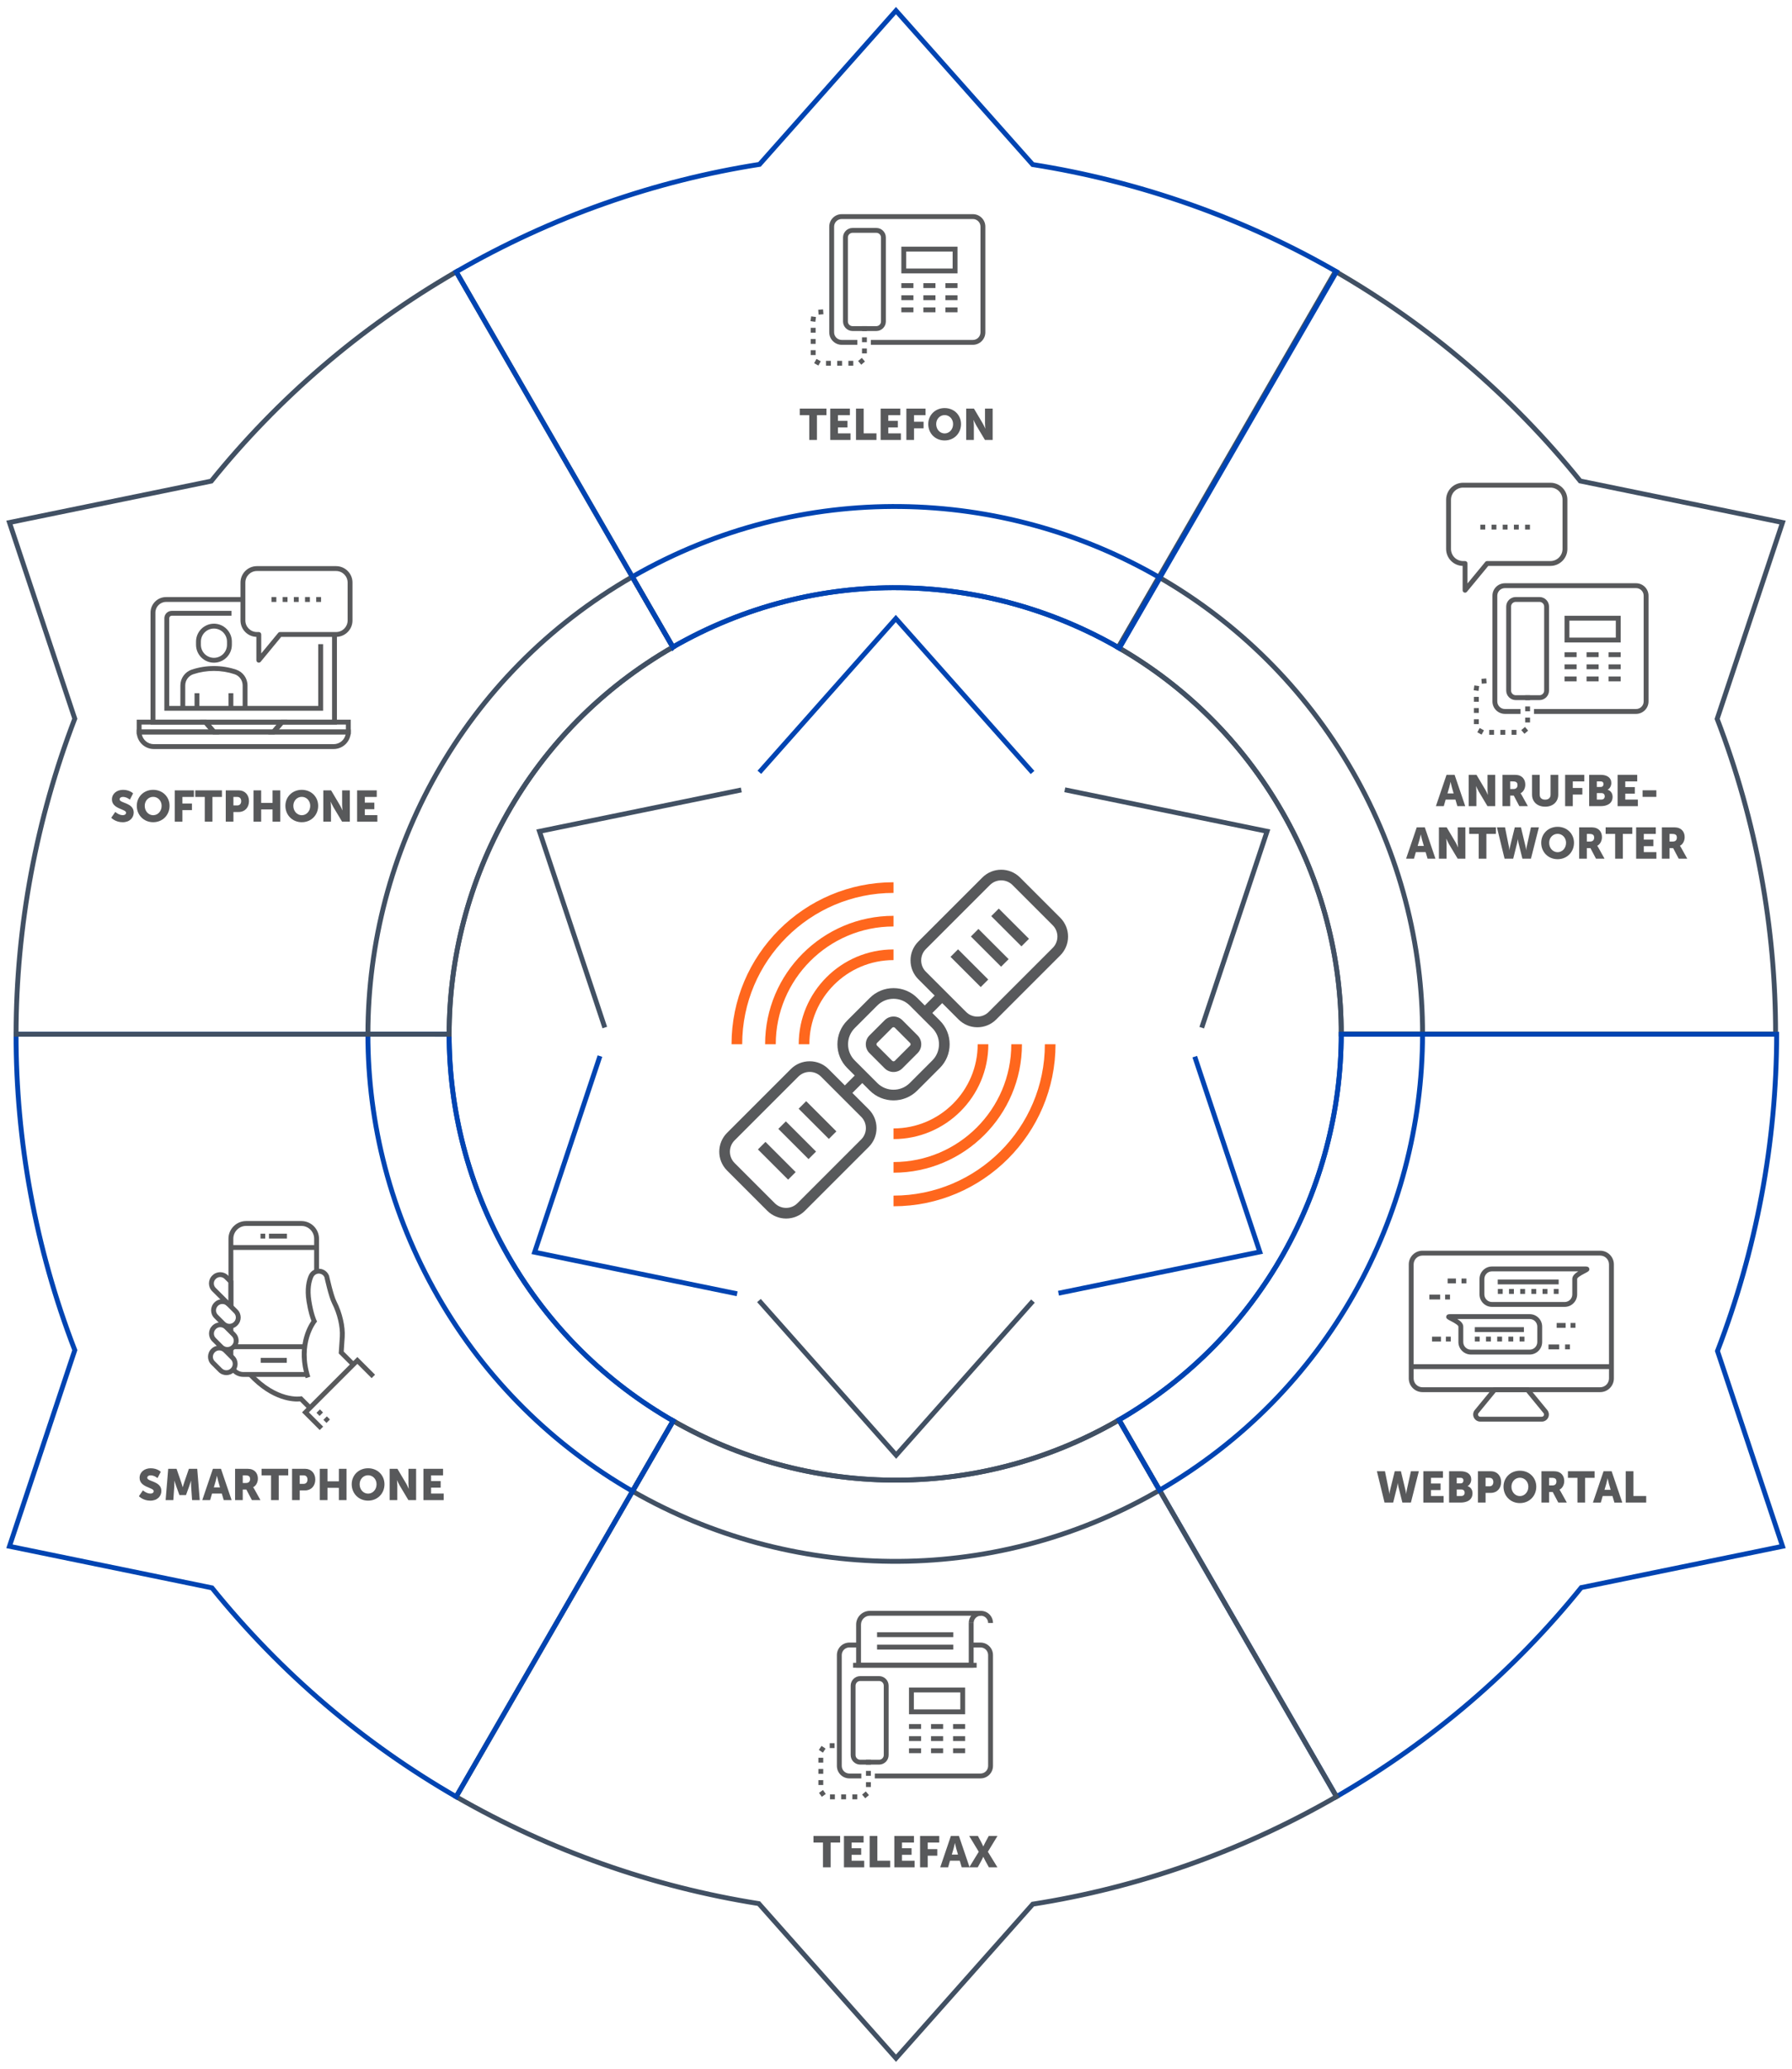 <?xml version="1.0" encoding="utf-8"?>
<svg xmlns="http://www.w3.org/2000/svg" xmlns:xlink="http://www.w3.org/1999/xlink" version="1.1" id="Ebene_1" x="0px" y="0px" viewBox="0 0 232 268" style="enable-background:new 0 0 232 268;" xml:space="preserve" width="337" height="389">
<style type="text/css">
	.st0{fill:#58595B;}
	.st1{fill:#FF671D;}
	.st2{fill:none;stroke:#415063;stroke-width:0.63;stroke-miterlimit:10;}
	.st3{fill:none;stroke:#0044B2;stroke-width:0.63;stroke-miterlimit:10;}
	.st4{fill:#36C0C8;}
</style>
<g>
	<g>
		<g>
			<path class="st0" d="M115.68,133.064c-0.06,0-0.122,0.023-0.17,0.069l-1.973,1.976c-0.092,0.092-0.092,0.242,0,0.336l1.975,1.975     c0.09,0.089,0.243,0.092,0.336,0l1.975-1.975c0.092-0.094,0.092-0.244,0-0.336l-1.975-1.976     C115.802,133.087,115.741,133.064,115.68,133.064 M115.68,138.868c-0.413,0-0.827-0.156-1.143-0.471l-1.977-1.977     c-0.631-0.632-0.629-1.657,0-2.288l1.976-1.975c0.631-0.63,1.657-0.63,2.288,0l1.975,1.975c0.63,0.631,0.631,1.656,0,2.287v0.001     l-1.975,1.976C116.508,138.711,116.094,138.868,115.68,138.868 M122.474,128.482l2.606,2.606c0.389,0.39,0.91,0.605,1.464,0.605     h0.001c0.553,0,1.074-0.215,1.463-0.604l8.297-8.297c0.808-0.809,0.809-2.123,0.001-2.93l-5.211-5.212     c-0.808-0.807-2.123-0.805-2.93,0.001l-8.298,8.297c-0.39,0.39-0.604,0.91-0.604,1.464s0.214,1.075,0.605,1.465L122.474,128.482z      M112.607,139.326l0.97,0.971c1.158,1.159,3.045,1.16,4.205,0l2.919-2.918c0.56-0.561,0.869-1.308,0.869-2.103     c0-0.796-0.309-1.542-0.869-2.102l-2.919-2.919c-0.561-0.56-1.306-0.869-2.102-0.869c-0.795,0-1.542,0.309-2.103,0.869     l-2.918,2.919c-0.561,0.56-0.87,1.308-0.87,2.103s0.309,1.541,0.87,2.102L112.607,139.326z M104.816,138.859     c-0.555,0-1.075,0.216-1.465,0.605l-8.263,8.263c-0.807,0.808-0.809,2.123-0.001,2.93l5.212,5.212     c0.807,0.807,2.122,0.806,2.93-0.002l8.263-8.263c0.39-0.39,0.605-0.91,0.605-1.463c0-0.554-0.215-1.075-0.606-1.465     l-5.211-5.211C105.89,139.075,105.37,138.859,104.816,138.859 M101.763,157.854c-0.883,0-1.768-0.337-2.441-1.009l-5.211-5.212     c-1.346-1.346-1.345-3.535,0.002-4.882l8.262-8.263c0.651-0.651,1.517-1.009,2.441-1.009c0.923,0,1.79,0.358,2.44,1.009     l2.118,2.118l1.28-1.28l-0.971-0.971c-0.821-0.821-1.274-1.915-1.274-3.078c0-1.164,0.453-2.258,1.274-3.079l2.918-2.919     c0.821-0.822,1.915-1.274,3.079-1.274s2.257,0.453,3.079,1.274l0.971,0.971l1.279-1.28l-2.117-2.117     c-0.651-0.65-1.01-1.518-1.01-2.441c-0.001-0.923,0.358-1.79,1.009-2.44l8.298-8.297c1.344-1.346,3.535-1.348,4.882-0.001     l5.211,5.211c1.346,1.346,1.346,3.536-0.001,4.883l-8.296,8.297c-0.652,0.651-1.517,1.009-2.44,1.009h-0.001     c-0.923,0-1.79-0.359-2.441-1.011l-2.118-2.116l-1.279,1.279l0.97,0.972c0.822,0.82,1.274,1.913,1.274,3.078     c0,1.164-0.452,2.257-1.274,3.079l-2.917,2.918c-1.696,1.698-4.459,1.698-6.158,0l-0.971-0.971l-1.28,1.28l2.117,2.118     c0.651,0.65,1.01,1.517,1.01,2.44c0.001,0.923-0.357,1.79-1.008,2.441l-8.264,8.262     C103.532,157.517,102.647,157.854,101.763,157.854"/>
			<path class="st1" d="M115.679,147.56v-1.381c6.013,0,10.904-4.891,10.904-10.903h1.381     C127.964,142.049,122.453,147.56,115.679,147.56"/>
			<path class="st1" d="M104.777,135.276h-1.381c0-6.774,5.511-12.284,12.284-12.284v1.381     C109.668,124.373,104.777,129.264,104.777,135.276"/>
			<path class="st1" d="M115.679,151.915v-1.381c8.414,0,15.259-6.845,15.259-15.258h1.381     C132.319,144.45,124.855,151.915,115.679,151.915"/>
			<path class="st1" d="M100.421,135.276H99.04c0-9.175,7.465-16.638,16.639-16.638v1.38     C107.265,120.018,100.421,126.863,100.421,135.276"/>
			<path class="st1" d="M115.679,156.263v-1.381c10.811,0,19.608-8.795,19.608-19.606h1.381     C136.668,146.848,127.252,156.263,115.679,156.263"/>
			<path class="st1" d="M96.073,135.276h-1.381c0-11.573,9.415-20.987,20.987-20.987v1.381     C104.868,115.67,96.073,124.465,96.073,135.276"/>
		</g>
		
			<rect x="99.892" y="147.607" transform="matrix(0.707 -0.707 0.707 0.707 -76.871 115.166)" class="st0" width="1.381" height="5.534"/>
		
			<rect x="102.531" y="144.968" transform="matrix(0.707 -0.707 0.707 0.707 -74.228 116.237)" class="st0" width="1.38" height="5.535"/>
		
			<rect x="105.168" y="142.33" transform="matrix(0.707 -0.707 0.707 0.707 -71.594 117.352)" class="st0" width="1.38" height="5.535"/>
		
			<rect x="124.845" y="122.653" transform="matrix(0.707 -0.707 0.707 0.707 -51.918 125.502)" class="st0" width="1.38" height="5.535"/>
		
			<rect x="127.483" y="120.016" transform="matrix(0.707 -0.707 0.707 0.707 -49.279 126.595)" class="st0" width="1.381" height="5.534"/>
		
			<rect x="130.121" y="117.377" transform="matrix(0.707 -0.707 0.707 0.707 -46.641 127.688)" class="st0" width="1.381" height="5.534"/>
		<g>
			<path class="st2" d="M155.612,133.127l8.469-25.438l-26.211-5.378 M230.861,67.686l-26.211-5.377     c-8.979-11.156-19.779-20.269-31.718-27.15l-28.136,48.722c8.56,4.93,15.971,12.105,21.239,21.286     c5.215,9.085,7.668,18.99,7.655,28.775h56.273c0.005-13.708-2.471-27.534-7.571-40.817L230.861,67.686z"/>
			<path class="st3" d="M137.054,167.527l26.083-5.351l-8.43-25.297 M230.1,133.978h-56.41     c-0.033,19.917-10.35,39.264-28.799,49.961l28.18,48.799c12.507-7.23,23.135-16.468,31.708-27.077l26.083-5.35l-8.43-25.297     C227.456,161.961,230.083,148.042,230.1,133.978z"/>
			<path class="st2" d="M144.891,183.94c-0.076,0.044-0.146,0.091-0.223,0.135c-18.463,10.595-40.311,9.847-57.54-0.012     l-28.114,48.69c12.142,6.98,25.456,11.666,39.21,13.844l17.777,20.028l17.721-19.959c13.479-2.111,26.81-6.699,39.349-13.927     L144.891,183.94z"/>
			<path class="st4" d="M144.891,107.71c-0.076,0.044-0.146,0.091-0.223,0.135"/>
		</g>
		<polyline class="st2" points="98.245,168.476 116.021,188.504 133.743,168.545   "/>
		<g>
			<path class="st3" d="M77.644,136.808l-8.465,25.407l26.237,5.384 M87.128,184.063c-8.608-4.94-16.071-12.129-21.365-21.355     c-5.205-9.07-7.657-18.97-7.657-28.729H1.994c-0.012,13.735,2.474,27.605,7.61,40.924l-8.465,25.408l26.237,5.384     c8.972,11.11,19.73,20.202,31.638,27.058L87.128,184.063z"/>
			<path class="st2" d="M95.957,102.331l-26.149,5.364l8.463,25.413 M27.287,62.324L1.138,67.686l8.463,25.413     c-4.984,13.004-7.591,26.873-7.607,40.879h56.111c0.007-20.012,10.396-39.471,28.988-50.146L59.021,35.211     C46.497,42.448,35.861,51.701,27.287,62.324z"/>
			<path class="st3" d="M133.691,100.068l-17.713-19.943l-17.682,19.92 M133.711,21.318L115.998,1.375l-17.681,19.92     c-13.461,2.109-26.774,6.691-39.296,13.915l28.073,48.621c0.01-0.011,0.023-0.019,0.036-0.028     c18.561-10.647,40.526-9.85,57.798,0.151l28.149-48.758C160.887,28.181,147.518,23.497,133.711,21.318z"/>
			<path class="st2" d="M166.035,105.167c5.215,9.086,7.669,18.99,7.655,28.775l10.534-0.002     c0.009-11.559-2.916-23.262-9.072-34.008c-6.224-10.844-14.975-19.339-25.092-25.165l-5.264,9.115     C153.357,88.812,160.768,95.986,166.035,105.167z M144.891,183.94c-0.076,0.044-0.146,0.091-0.223,0.135     c-18.463,10.595-40.311,9.847-57.54-0.012l-5.26,9.115c20.364,11.674,46.209,12.535,68.026,0.011     c0.086-0.046,0.172-0.102,0.254-0.148L144.891,183.94z"/>
			<path class="st3" d="M81.868,193.178l5.26-9.115c-8.608-4.94-16.071-12.129-21.365-21.355c-5.205-9.07-7.658-18.97-7.658-28.729     l-10.526-0.005c-0.008,11.542,2.92,23.234,9.068,33.965C62.894,178.834,71.712,187.343,81.868,193.178z M144.891,183.94     l5.257,9.101c21.819-12.642,34.038-35.517,34.075-59.062H173.69C173.657,153.896,163.339,173.242,144.891,183.94z"/>
			<path class="st2" d="M47.58,133.974l10.526,0.004c0.007-20.012,10.396-39.471,28.988-50.146l-5.255-9.111     C59.885,87.353,47.586,110.332,47.58,133.974z"/>
			<path class="st3" d="M150.183,74.841c-20.393-11.815-46.369-12.734-68.285-0.156c-0.016,0.01-0.042,0.023-0.06,0.035l5.255,9.111     c0.011-0.011,0.024-0.019,0.037-0.028c18.561-10.647,40.526-9.85,57.798,0.151L150.183,74.841z"/>
		</g>
		<g>
			<path class="st0" d="M14.847,105.178c0,0,0.46,0.42,0.971,0.42c0.204,0,0.426-0.079,0.426-0.323c0-0.482-1.828-0.466-1.828-1.715     c0-0.749,0.63-1.243,1.437-1.243c0.874,0,1.306,0.46,1.306,0.46l-0.42,0.812c0,0-0.409-0.357-0.897-0.357     c-0.204,0-0.432,0.091-0.432,0.318c0,0.511,1.828,0.42,1.828,1.702c0,0.676-0.517,1.261-1.431,1.261     c-0.953,0-1.481-0.579-1.481-0.579L14.847,105.178z"/>
			<path class="st0" d="M19.758,102.316c1.227,0,2.123,0.908,2.123,2.072c0,1.191-0.896,2.123-2.123,2.123     c-1.226,0-2.123-0.932-2.123-2.123C17.635,103.225,18.533,102.316,19.758,102.316z M19.758,105.604     c0.607,0,1.096-0.522,1.096-1.215c0-0.664-0.488-1.164-1.096-1.164s-1.095,0.5-1.095,1.164     C18.664,105.081,19.151,105.604,19.758,105.604z"/>
			<path class="st0" d="M22.551,102.385h2.486v0.852h-1.493v0.852h1.238v0.852h-1.238v1.504h-0.993V102.385z"/>
			<path class="st0" d="M26.442,103.236H25.21v-0.852h3.457v0.852h-1.231v3.207h-0.993V103.236z"/>
			<path class="st0" d="M29.162,102.385h1.687c0.788,0,1.322,0.579,1.322,1.396s-0.534,1.407-1.322,1.407h-0.693v1.255h-0.993     V102.385z M30.643,104.338c0.347,0,0.517-0.233,0.517-0.557s-0.17-0.545-0.499-0.545h-0.506v1.102H30.643z"/>
			<path class="st0" d="M32.756,102.385h0.993v1.623h1.477v-1.623h0.993v4.059h-0.993v-1.59H33.75v1.59h-0.993V102.385z"/>
			<path class="st0" d="M39.012,102.316c1.227,0,2.123,0.908,2.123,2.072c0,1.191-0.896,2.123-2.123,2.123     c-1.226,0-2.123-0.932-2.123-2.123C36.889,103.225,37.787,102.316,39.012,102.316z M39.012,105.604     c0.607,0,1.096-0.522,1.096-1.215c0-0.664-0.488-1.164-1.096-1.164s-1.095,0.5-1.095,1.164     C37.918,105.081,38.405,105.604,39.012,105.604z"/>
			<path class="st0" d="M41.805,102.385h1.005l1.124,1.896c0.159,0.268,0.341,0.693,0.341,0.693h0.011c0,0-0.045-0.438-0.045-0.693     v-1.896h0.993v4.059h-0.999l-1.13-1.891c-0.158-0.267-0.34-0.692-0.34-0.692h-0.012c0,0,0.045,0.438,0.045,0.692v1.891h-0.993     V102.385z"/>
			<path class="st0" d="M46.182,102.385h2.543v0.852h-1.55v0.738h1.238v0.851h-1.238v0.767h1.63v0.852h-2.623V102.385z"/>
		</g>
		<g>
			<path class="st0" d="M18.43,193.063c0,0,0.46,0.42,0.971,0.42c0.204,0,0.426-0.079,0.426-0.323c0-0.482-1.828-0.466-1.828-1.715     c0-0.749,0.63-1.243,1.437-1.243c0.874,0,1.306,0.46,1.306,0.46l-0.421,0.812c0,0-0.408-0.357-0.896-0.357     c-0.204,0-0.432,0.091-0.432,0.318c0,0.511,1.828,0.42,1.828,1.702c0,0.676-0.517,1.261-1.431,1.261     c-0.953,0-1.481-0.579-1.481-0.579L18.43,193.063z"/>
			<path class="st0" d="M21.707,190.27h1.079l0.59,1.714c0.091,0.262,0.204,0.67,0.204,0.67h0.012c0,0,0.113-0.408,0.204-0.67     l0.591-1.714h1.078l0.329,4.059H24.8l-0.125-1.828c-0.022-0.307,0-0.681,0-0.681h-0.011c0,0-0.137,0.426-0.228,0.681     l-0.426,1.176H23.16l-0.426-1.176c-0.091-0.255-0.227-0.681-0.227-0.681h-0.012c0,0,0.023,0.374,0,0.681l-0.125,1.828h-0.999     L21.707,190.27z"/>
			<path class="st0" d="M28.649,193.477h-1.266l-0.244,0.852h-1.021l1.379-4.059h1.045l1.379,4.059h-1.021L28.649,193.477z      M28.013,191.195c0,0-0.091,0.442-0.164,0.697l-0.233,0.789h0.801l-0.228-0.789c-0.073-0.255-0.164-0.697-0.164-0.697H28.013z"/>
			<path class="st0" d="M30.371,190.27h1.414c0.414,0,0.612,0.028,0.789,0.097c0.459,0.176,0.749,0.59,0.749,1.181     c0,0.432-0.204,0.902-0.607,1.106v0.012c0,0,0.057,0.073,0.153,0.244l0.789,1.419H32.55l-0.721-1.368h-0.466v1.368h-0.993V190.27     z M31.796,192.108c0.318,0,0.517-0.176,0.517-0.499c0-0.307-0.113-0.488-0.613-0.488h-0.335v0.987H31.796z"/>
			<path class="st0" d="M35.033,191.121H33.8v-0.852h3.457v0.852h-1.231v3.207h-0.993V191.121z"/>
			<path class="st0" d="M37.753,190.27h1.687c0.789,0,1.322,0.579,1.322,1.396s-0.533,1.407-1.322,1.407h-0.693v1.255h-0.993V190.27     z M39.234,192.223c0.347,0,0.517-0.233,0.517-0.557s-0.17-0.545-0.499-0.545h-0.506v1.102H39.234z"/>
			<path class="st0" d="M41.347,190.27h0.993v1.623h1.477v-1.623h0.993v4.059h-0.993v-1.59H42.34v1.59h-0.993V190.27z"/>
			<path class="st0" d="M47.603,190.201c1.227,0,2.123,0.908,2.123,2.072c0,1.191-0.896,2.123-2.123,2.123     c-1.226,0-2.123-0.932-2.123-2.123C45.48,191.109,46.378,190.201,47.603,190.201z M47.603,193.488     c0.607,0,1.096-0.522,1.096-1.215c0-0.664-0.488-1.164-1.096-1.164s-1.096,0.5-1.096,1.164     C46.507,192.966,46.996,193.488,47.603,193.488z"/>
			<path class="st0" d="M50.396,190.27h1.005l1.124,1.896c0.159,0.268,0.341,0.693,0.341,0.693h0.011c0,0-0.045-0.438-0.045-0.693     v-1.896h0.993v4.059h-0.999l-1.13-1.891c-0.158-0.267-0.34-0.692-0.34-0.692h-0.012c0,0,0.045,0.438,0.045,0.692v1.891h-0.993     V190.27z"/>
			<path class="st0" d="M54.773,190.27h2.543v0.852h-1.55v0.738h1.238v0.851h-1.238v0.767h1.63v0.852h-2.623V190.27z"/>
		</g>
		<g>
			<path class="st0" d="M106.538,238.688h-1.232v-0.852h3.457v0.852h-1.231v3.207h-0.993V238.688z"/>
			<path class="st0" d="M109.257,237.836h2.543v0.852h-1.55v0.738h1.238v0.851h-1.238v0.767h1.63v0.852h-2.623V237.836z"/>
			<path class="st0" d="M112.591,237.836h0.993v3.207h1.658v0.852h-2.651V237.836z"/>
			<path class="st0" d="M115.784,237.836h2.543v0.852h-1.55v0.738h1.238v0.851h-1.238v0.767h1.63v0.852h-2.623V237.836z"/>
		</g>
		<g>
			<path class="st0" d="M119.118,237.836h2.486v0.852h-1.493v0.852h1.238v0.852h-1.238v1.504h-0.993V237.836z"/>
			<path class="st0" d="M124.262,241.043h-1.266l-0.244,0.852h-1.021l1.379-4.059h1.045l1.379,4.059h-1.021L124.262,241.043z      M123.627,238.762c0,0-0.091,0.442-0.164,0.697l-0.233,0.789h0.801l-0.228-0.789c-0.073-0.255-0.164-0.697-0.164-0.697H123.627z"/>
		</g>
		<g>
			<path class="st0" d="M126.722,239.88l-1.237-2.044h1.13l0.442,0.834c0.137,0.256,0.25,0.522,0.25,0.522h0.012     c0,0,0.107-0.261,0.249-0.522l0.449-0.834h1.129l-1.243,2.044l1.237,2.015h-1.106l-0.466-0.852     c-0.142-0.255-0.249-0.505-0.249-0.505h-0.012c0,0-0.107,0.25-0.25,0.505l-0.465,0.852h-1.102L126.722,239.88z"/>
		</g>
		<g>
			<path class="st0" d="M188.481,103.579h-1.266l-0.244,0.852h-1.021l1.379-4.059h1.045l1.379,4.059h-1.021L188.481,103.579z      M187.845,101.297c0,0-0.091,0.443-0.164,0.698l-0.233,0.789h0.801l-0.228-0.789c-0.073-0.255-0.164-0.698-0.164-0.698H187.845z"/>
			<path class="st0" d="M190.203,100.372h1.005l1.124,1.896c0.159,0.268,0.341,0.693,0.341,0.693h0.011c0,0-0.045-0.438-0.045-0.693     v-1.896h0.993v4.059h-0.999l-1.13-1.891c-0.158-0.267-0.34-0.692-0.34-0.692h-0.012c0,0,0.045,0.438,0.045,0.692v1.891h-0.993     V100.372z"/>
			<path class="st0" d="M194.58,100.372h1.414c0.414,0,0.612,0.028,0.789,0.097c0.459,0.176,0.749,0.59,0.749,1.181     c0,0.432-0.204,0.902-0.607,1.106v0.012c0,0,0.057,0.074,0.153,0.244l0.789,1.419h-1.107l-0.721-1.368h-0.466v1.368h-0.993     V100.372z M196.005,102.211c0.318,0,0.517-0.176,0.517-0.499c0-0.307-0.113-0.488-0.613-0.488h-0.335v0.987H196.005z"/>
			<path class="st0" d="M198.407,100.372h0.993v2.565c0,0.426,0.278,0.653,0.704,0.653s0.704-0.228,0.704-0.653v-2.565h0.993v2.565     c0,0.914-0.67,1.562-1.691,1.562c-1.033,0-1.703-0.647-1.703-1.562V100.372z"/>
			<path class="st0" d="M202.693,100.372h2.486v0.852h-1.493v0.852h1.238v0.852h-1.238v1.504h-0.993V100.372z"/>
			<path class="st0" d="M205.806,100.372h1.493c0.812,0,1.379,0.363,1.379,1.062c0,0.341-0.164,0.687-0.471,0.863v0.011     c0.466,0.142,0.636,0.557,0.636,0.914c0,0.886-0.738,1.209-1.544,1.209h-1.493V100.372z M207.311,101.944     c0.249,0,0.357-0.182,0.357-0.374c0-0.188-0.108-0.347-0.375-0.347h-0.494v0.721H207.311z M207.396,103.579     c0.289,0,0.432-0.198,0.432-0.426c0-0.227-0.137-0.414-0.426-0.414h-0.603v0.84H207.396z"/>
		</g>
		<g>
			<path class="st0" d="M209.492,100.372h2.543v0.852h-1.55v0.738h1.238v0.851h-1.238v0.767h1.63v0.852h-2.623V100.372z"/>
			<path class="st0" d="M212.729,102.376h1.783v0.852h-1.783V102.376z"/>
		</g>
		<g>
			<path class="st0" d="M184.62,110.383h-1.266l-0.244,0.852h-1.021l1.379-4.059h1.045l1.379,4.059h-1.021L184.62,110.383z      M183.984,108.102c0,0-0.091,0.442-0.164,0.697l-0.233,0.789h0.801l-0.228-0.789c-0.073-0.255-0.164-0.697-0.164-0.697H183.984z"/>
			<path class="st0" d="M186.341,107.176h1.005l1.124,1.896c0.159,0.268,0.341,0.693,0.341,0.693h0.011c0,0-0.045-0.438-0.045-0.693     v-1.896h0.993v4.059h-0.999l-1.13-1.891c-0.158-0.267-0.34-0.692-0.34-0.692h-0.012c0,0,0.045,0.438,0.045,0.692v1.891h-0.993     V107.176z"/>
			<path class="st0" d="M191.497,108.027h-1.232v-0.852h3.457v0.852h-1.231v3.207h-0.993V108.027z"/>
			<path class="st0" d="M193.859,107.176h1.045l0.511,2.537c0.051,0.25,0.051,0.426,0.051,0.426h0.012c0,0,0.005-0.176,0.067-0.426     l0.625-2.537h0.8l0.607,2.537c0.062,0.25,0.068,0.426,0.068,0.426h0.012c0,0,0-0.176,0.051-0.426l0.557-2.537h1.027l-1.027,4.059     h-1.107l-0.511-2.049c-0.062-0.262-0.079-0.478-0.079-0.478h-0.012c0,0-0.017,0.216-0.079,0.478l-0.512,2.049h-1.118     L193.859,107.176z"/>
			<path class="st0" d="M201.719,107.107c1.227,0,2.123,0.908,2.123,2.072c0,1.191-0.896,2.123-2.123,2.123     c-1.226,0-2.123-0.932-2.123-2.123C199.596,108.016,200.494,107.107,201.719,107.107z M201.719,110.395     c0.607,0,1.096-0.522,1.096-1.215c0-0.664-0.488-1.164-1.096-1.164s-1.095,0.5-1.095,1.164     C200.625,109.872,201.112,110.395,201.719,110.395z"/>
			<path class="st0" d="M204.512,107.176h1.414c0.414,0,0.612,0.028,0.788,0.097c0.46,0.176,0.75,0.59,0.75,1.181     c0,0.432-0.205,0.902-0.607,1.106v0.012c0,0,0.057,0.073,0.153,0.244l0.789,1.419h-1.107l-0.721-1.368h-0.466v1.368h-0.993     V107.176z M205.937,109.015c0.318,0,0.517-0.176,0.517-0.499c0-0.307-0.113-0.488-0.613-0.488h-0.335v0.987H205.937z"/>
			<path class="st0" d="M209.174,108.027h-1.232v-0.852h3.457v0.852h-1.231v3.207h-0.993V108.027z"/>
			<path class="st0" d="M211.894,107.176h2.543v0.852h-1.55v0.738h1.238v0.851h-1.238v0.767h1.63v0.852h-2.623V107.176z"/>
			<path class="st0" d="M215.228,107.176h1.414c0.414,0,0.612,0.028,0.789,0.097c0.459,0.176,0.749,0.59,0.749,1.181     c0,0.432-0.204,0.902-0.607,1.106v0.012c0,0,0.057,0.073,0.153,0.244l0.789,1.419h-1.107l-0.721-1.368h-0.466v1.368h-0.993     V107.176z M216.653,109.015c0.318,0,0.517-0.176,0.517-0.499c0-0.307-0.113-0.488-0.613-0.488h-0.335v0.987H216.653z"/>
		</g>
		<g>
			<path class="st0" d="M104.763,53.783h-1.232v-0.852h3.457v0.852h-1.231v3.207h-0.993V53.783z"/>
			<path class="st0" d="M107.483,52.931h2.543v0.852h-1.55v0.738h1.238v0.852h-1.238v0.766h1.63v0.852h-2.623V52.931z"/>
			<path class="st0" d="M110.817,52.931h0.993v3.207h1.658v0.852h-2.651V52.931z"/>
			<path class="st0" d="M114.009,52.931h2.543v0.852h-1.55v0.738h1.238v0.852h-1.238v0.766h1.63v0.852h-2.623V52.931z"/>
			<path class="st0" d="M117.343,52.931h2.486v0.852h-1.493v0.852h1.238v0.851h-1.238v1.504h-0.993V52.931z"/>
			<path class="st0" d="M122.301,52.863c1.227,0,2.123,0.908,2.123,2.072c0,1.192-0.896,2.123-2.123,2.123     c-1.226,0-2.123-0.931-2.123-2.123C120.178,53.772,121.076,52.863,122.301,52.863z M122.301,56.149     c0.607,0,1.096-0.522,1.096-1.214c0-0.664-0.488-1.164-1.096-1.164s-1.095,0.5-1.095,1.164     C121.207,55.628,121.694,56.149,122.301,56.149z"/>
			<path class="st0" d="M125.094,52.931h1.005l1.124,1.896c0.159,0.267,0.341,0.692,0.341,0.692h0.011c0,0-0.045-0.437-0.045-0.692     v-1.896h0.993v4.059h-0.999l-1.13-1.89c-0.158-0.267-0.34-0.692-0.34-0.692h-0.012c0,0,0.045,0.437,0.045,0.692v1.89h-0.993     V52.931z"/>
		</g>
		<g>
			<path class="st0" d="M178.307,190.587h1.045l0.511,2.537c0.051,0.25,0.051,0.426,0.051,0.426h0.012c0,0,0.005-0.176,0.067-0.426     l0.625-2.537h0.8l0.607,2.537c0.062,0.25,0.068,0.426,0.068,0.426h0.012c0,0,0-0.176,0.051-0.426l0.557-2.537h1.027l-1.027,4.059     h-1.107l-0.511-2.049c-0.062-0.262-0.079-0.478-0.079-0.478h-0.012c0,0-0.017,0.216-0.079,0.478l-0.511,2.049h-1.119     L178.307,190.587z"/>
			<path class="st0" d="M184.323,190.587h2.543v0.852h-1.55v0.738h1.238v0.851h-1.238v0.767h1.63v0.852h-2.623V190.587z"/>
			<path class="st0" d="M187.657,190.587h1.493c0.812,0,1.379,0.363,1.379,1.062c0,0.341-0.164,0.687-0.471,0.863v0.011     c0.466,0.142,0.636,0.557,0.636,0.914c0,0.886-0.738,1.209-1.544,1.209h-1.493V190.587z M189.162,192.159     c0.249,0,0.357-0.182,0.357-0.374c0-0.188-0.108-0.347-0.375-0.347h-0.494v0.721H189.162z M189.247,193.794     c0.289,0,0.431-0.198,0.431-0.426c0-0.227-0.136-0.414-0.425-0.414h-0.603v0.84H189.247z"/>
			<path class="st0" d="M191.393,190.587h1.687c0.789,0,1.322,0.579,1.322,1.396s-0.533,1.407-1.322,1.407h-0.693v1.255h-0.993     V190.587z M192.875,192.54c0.347,0,0.517-0.233,0.517-0.557s-0.17-0.545-0.499-0.545h-0.506v1.102H192.875z"/>
			<path class="st0" d="M196.833,190.519c1.227,0,2.123,0.908,2.123,2.072c0,1.192-0.896,2.123-2.123,2.123     c-1.226,0-2.123-0.931-2.123-2.123C194.71,191.427,195.607,190.519,196.833,190.519z M196.833,193.806     c0.607,0,1.096-0.522,1.096-1.215c0-0.664-0.488-1.164-1.096-1.164s-1.095,0.5-1.095,1.164     C195.738,193.283,196.225,193.806,196.833,193.806z"/>
			<path class="st0" d="M199.626,190.587h1.414c0.414,0,0.612,0.028,0.788,0.097c0.46,0.176,0.75,0.59,0.75,1.181     c0,0.432-0.205,0.902-0.607,1.106v0.012c0,0,0.057,0.074,0.153,0.244l0.789,1.419h-1.107l-0.721-1.368h-0.466v1.368h-0.993     V190.587z M201.05,192.426c0.318,0,0.517-0.176,0.517-0.499c0-0.307-0.113-0.488-0.613-0.488h-0.335v0.987H201.05z"/>
			<path class="st0" d="M204.288,191.439h-1.232v-0.852h3.457v0.852h-1.231v3.207h-0.993V191.439z"/>
		</g>
		<g>
			<path class="st0" d="M208.826,193.794h-1.266l-0.244,0.852h-1.021l1.379-4.059h1.045l1.379,4.059h-1.021L208.826,193.794z      M208.19,191.512c0,0-0.091,0.443-0.164,0.698l-0.233,0.789h0.801l-0.228-0.789c-0.073-0.255-0.164-0.698-0.164-0.698H208.19z"/>
			<path class="st0" d="M210.547,190.587h0.993v3.207h1.658v0.852h-2.651V190.587z"/>
		</g>
		<g>
			<path class="st0" d="M39.516,178.538c-1.317-4.054,0.282-6.76,0.747-7.428c-0.135-0.335-0.415-1.143-0.633-2.512     c-0.263-1.653,0.012-2.754,0.288-3.387c0.257-0.588,0.873-0.938,1.51-0.843c0.509,0.075,0.938,0.42,1.12,0.901     c0.018,0.07,0.546,2.507,0.957,3.313c0.739,1.446,1.157,3.262,1.066,4.626l-0.125,1.873l1.461,1.461l-0.445,0.446l-1.663-1.664     l0.144-2.158c0.083-1.259-0.309-2.946-0.999-4.297c-0.449-0.879-0.976-3.319-0.999-3.423c-0.087-0.222-0.325-0.414-0.609-0.455     c-0.358-0.052-0.697,0.143-0.841,0.472c-0.243,0.556-0.482,1.534-0.243,3.036c0.274,1.721,0.651,2.506,0.654,2.513l0.088,0.18     l-0.124,0.158c-0.023,0.026-2.14,2.732-0.755,6.992L39.516,178.538z"/>
			<path class="st0" d="M39.848,182.6l-1.063-1.063c-0.719,0.066-3.578,0.073-6.69-3.273l0.462-0.429     c3.294,3.543,6.256,3.065,6.288,3.061l0.161-0.029l1.287,1.288L39.848,182.6z"/>
		</g>
		<polygon class="st0" points="41.336,185.254 39.042,182.96 46.212,175.79 48.506,178.084 48.06,178.529 46.212,176.681     39.933,182.96 41.781,184.809   "/>
		<g>
			<path class="st0" d="M28.318,174.933c-0.206,0-0.411,0.079-0.568,0.235c-0.336,0.336-0.336,0.846-0.023,1.159l0.946,0.946     c0.314,0.313,0.823,0.313,1.136,0l0.023-0.023c0.313-0.313,0.313-0.823,0-1.136l-0.946-0.946     C28.729,175.012,28.524,174.933,28.318,174.933 M29.241,178.137c-0.367,0-0.734-0.139-1.013-0.419l-0.946-0.946     c-0.559-0.558-0.559-1.468,0-2.027c0.582-0.581,1.49-0.581,2.049-0.022l0.946,0.946c0.559,0.558,0.559,1.468,0,2.027     l-0.022,0.022C29.976,177.998,29.608,178.137,29.241,178.137"/>
			<path class="st0" d="M28.449,171.927c-0.206,0-0.411,0.079-0.568,0.235c-0.174,0.174-0.258,0.376-0.258,0.591     c0,0.214,0.084,0.415,0.235,0.567l0.946,0.946c0.314,0.314,0.823,0.312,1.136,0l0.024-0.023c0.151-0.15,0.234-0.352,0.234-0.567     c0-0.215-0.083-0.417-0.235-0.568l-0.946-0.946C28.86,172.006,28.655,171.927,28.449,171.927 M29.372,175.131     c-0.367,0-0.734-0.14-1.013-0.42l-0.946-0.945c-0.271-0.27-0.42-0.631-0.42-1.013c0-0.383,0.149-0.744,0.42-1.014     c0.582-0.582,1.491-0.581,2.049-0.023l0.946,0.947c0.271,0.27,0.42,0.63,0.42,1.013c0,0.383-0.149,0.743-0.42,1.013l-0.022,0.022     C30.107,174.991,29.739,175.131,29.372,175.131"/>
			<path class="st0" d="M28.72,168.92c-0.206,0-0.411,0.079-0.568,0.235c-0.335,0.335-0.335,0.846-0.022,1.158l0.945,0.947     c0.313,0.312,0.822,0.313,1.136,0l0.023-0.023c0.313-0.313,0.313-0.823,0-1.137l-0.946-0.945     C29.131,168.999,28.926,168.92,28.72,168.92 M29.643,172.124c-0.367,0-0.734-0.14-1.013-0.419l-0.946-0.946     c-0.558-0.559-0.558-1.468,0-2.027c0.581-0.581,1.491-0.581,2.049-0.022l0.946,0.945c0.559,0.559,0.559,1.469,0,2.028     l-0.022,0.022C30.378,171.984,30.01,172.124,29.643,172.124"/>
			<path class="st0" d="M30.143,169.249h-0.63v-8.783c0-1.261,1.026-2.288,2.288-2.288h7.157c1.262,0,2.288,1.027,2.288,2.288v4.219     h-0.63v-4.219c0-0.914-0.744-1.658-1.658-1.658h-7.157c-0.914,0-1.658,0.744-1.658,1.658V169.249z"/>
			<path class="st0" d="M39.697,178.364h-8.271c-0.612,0-1.191-0.295-1.551-0.791l0.511-0.369c0.241,0.332,0.629,0.53,1.04,0.53     h8.271V178.364z"/>
		</g>
		<rect x="29.512" y="174.704" class="st0" width="0.63" height="0.974"/>
		<rect x="29.512" y="171.81" class="st0" width="0.63" height="0.716"/>
		<g>
			<path class="st0" d="M28.441,165.433c-0.206,0-0.411,0.078-0.568,0.235l-0.022,0.022c-0.314,0.314-0.314,0.824,0,1.137     l1.662,1.662v-2.317l-0.504-0.504C28.852,165.511,28.647,165.433,28.441,165.433 M30.143,169.479l-0.406-0.122     c-0.235-0.071-0.437-0.19-0.601-0.355l-1.731-1.73c-0.559-0.558-0.559-1.468,0-2.027l0.022-0.022c0.56-0.559,1.47-0.559,2.028,0     l0.688,0.688V169.479z"/>
		</g>
		<rect x="30.248" y="174.142" class="st0" width="9.14" height="0.63"/>
		<rect x="33.687" y="175.905" class="st0" width="3.384" height="0.63"/>
		<rect x="29.827" y="161.288" class="st0" width="11.102" height="0.63"/>
		<rect x="33.666" y="159.815" class="st0" width="0.61" height="0.63"/>
		<rect x="34.763" y="159.815" class="st0" width="2.328" height="0.63"/>
		
			<rect x="41.04" y="182.741" transform="matrix(0.707 -0.707 0.707 0.707 -117.297 82.837)" class="st0" width="0.63" height="0.567"/>
		<polygon class="st0" points="41.813,183.928 42.214,184.328 42.659,183.883 42.259,183.482   "/>
		<g>
			<path class="st0" d="M33.197,73.97c-0.824,0-1.496,0.671-1.496,1.496v4.912c0,0.825,0.672,1.496,1.496,1.496h0.246     c0.175,0,0.315,0.141,0.315,0.315v2.46l2.195-2.661c0.059-0.072,0.149-0.114,0.243-0.114h7.259c0.826,0,1.497-0.671,1.497-1.496     v-4.912c0-0.825-0.671-1.496-1.497-1.496H33.197z M33.443,85.84c-0.036,0-0.071-0.006-0.106-0.018     c-0.125-0.045-0.209-0.164-0.209-0.297v-3.023c-1.141-0.037-2.057-0.976-2.057-2.125v-4.912c0-1.172,0.955-2.126,2.126-2.126     h10.258c1.173,0,2.127,0.954,2.127,2.126v4.912c0,1.172-0.954,2.126-2.127,2.126h-7.111l-2.657,3.223     C33.625,85.8,33.535,85.84,33.443,85.84"/>
		</g>
		<path class="st0" d="M18.255,94.504h8.69l-0.553-0.642h-8.137V94.504z M28.318,95.134H17.625v-1.902h9.057L28.318,95.134z"/>
		<path class="st0" d="M36.036,94.504h8.69v-0.642h-8.137L36.036,94.504z M45.356,95.134H34.663l1.637-1.902h9.056V95.134z"/>
		<g>
			<path class="st0" d="M18.287,95.134c0.145,0.721,0.785,1.265,1.548,1.265h23.311c0.763,0,1.402-0.544,1.548-1.265H18.287z      M43.146,97.029H19.835c-1.218,0-2.21-0.991-2.21-2.21v-0.315h27.731v0.315C45.356,96.038,44.364,97.029,43.146,97.029"/>
		</g>
		<path class="st0" d="M27.776,94.504h7.429l0.552-0.642h-8.533L27.776,94.504z M35.494,95.134h-8.007l-1.637-1.902h11.282    L35.494,95.134z"/>
		<g>
			<path class="st0" d="M43.564,93.862H19.416V79.358c0-1.11,0.903-2.013,2.013-2.013h9.956v0.63h-9.956     c-0.763,0-1.383,0.62-1.383,1.383v13.875h22.888v-11.04h0.63V93.862z"/>
			<path class="st0" d="M27.632,81.425c-0.933,0-1.691,0.759-1.691,1.691v0.41c0,0.932,0.758,1.691,1.691,1.691     c0.932,0,1.691-0.759,1.691-1.691v-0.409C29.323,82.184,28.565,81.426,27.632,81.425 M27.632,85.847     c-1.28,0-2.321-1.042-2.321-2.321v-0.41c0-1.28,1.041-2.321,2.321-2.321c1.28,0.001,2.321,1.042,2.321,2.322v0.409     C29.953,84.806,28.912,85.847,27.632,85.847"/>
		</g>
		<rect x="25.118" y="89.801" class="st0" width="0.63" height="1.957"/>
		<rect x="29.514" y="89.801" class="st0" width="0.63" height="1.957"/>
		<g>
			<path class="st0" d="M31.981,91.758h-0.63v-2.963c0-0.662-0.422-1.246-1.05-1.455c-1.721-0.571-3.617-0.571-5.339-0.001     c-0.627,0.209-1.049,0.794-1.049,1.455l-0.001,2.963h-0.63l0.001-2.963c0-0.933,0.594-1.758,1.481-2.053     c1.85-0.613,3.886-0.612,5.736,0.001c0.885,0.294,1.481,1.119,1.481,2.053V91.758z"/>
			<path class="st0" d="M41.774,92.073H21.207V80.088c0-0.526,0.427-0.954,0.953-0.954h7.74v0.63h-7.74     c-0.178,0-0.323,0.145-0.323,0.324v11.355h19.307v-7.999h0.63V92.073z"/>
		</g>
		<path class="st0" d="M35.085,77.977h0.63V77.34h-0.63V77.977z M36.534,77.977h0.63V77.34h-0.63V77.977z M37.982,77.977h0.63V77.34    h-0.63V77.977z M39.432,77.977h0.63V77.34h-0.63V77.977z M40.88,77.977h0.63V77.34h-0.63V77.977z"/>
		<g>
			<path class="st0" d="M125.962,44.666h-13.223v-0.63h13.223c0.543,0,0.984-0.441,0.984-0.984V29.357     c0-0.543-0.441-0.984-0.984-0.984h-16.995c-0.543,0-0.985,0.441-0.985,0.984v13.695c0,0.543,0.442,0.984,0.985,0.984h2.026v0.63     h-2.026c-0.891,0-1.615-0.724-1.615-1.614V29.357c0-0.89,0.724-1.614,1.615-1.614h16.995c0.89,0,1.614,0.724,1.614,1.614v13.695     C127.576,43.942,126.852,44.666,125.962,44.666"/>
			<path class="st0" d="M110.373,30.159c-0.334,0-0.606,0.271-0.606,0.605v10.881c0,0.334,0.272,0.605,0.606,0.605h3.077     c0.333,0,0.605-0.271,0.605-0.605V30.764c0-0.334-0.272-0.605-0.605-0.605H110.373z M113.45,42.88h-3.077     c-0.681,0-1.236-0.554-1.236-1.235V30.764c0-0.681,0.555-1.235,1.236-1.235h3.077c0.681,0,1.235,0.554,1.235,1.235v10.881     C114.685,42.326,114.131,42.88,113.45,42.88"/>
		</g>
		<path class="st0" d="M105.925,40.128l0.624-0.05l0.05,0.63l-0.315,0.025l-0.315,0.025L105.925,40.128z M104.923,41.602    l0.088-0.623l0.624,0.088l-0.088,0.624L104.923,41.602z M111.595,42.251h0.63v0.63h-0.63V42.251z M104.955,42.465h0.63v0.63h-0.63    V42.465z M111.595,43.7h0.63v0.63h-0.63V43.7z M104.955,43.914h0.63v0.63h-0.63V43.914z M111.595,45.149h0.63v0.63h-0.63V45.149z     M104.955,45.364h0.63v0.63h-0.63V45.364z M111.091,46.768l0.479-0.409l0.409,0.473l-0.24,0.207l-0.238,0.208L111.091,46.768z     M105.673,47.203l-0.277-0.157l0.302-0.548l0.555,0.302l-0.303,0.554L105.673,47.203z M106.933,46.743h0.63v0.63h-0.63V46.743z     M108.382,46.743h0.63v0.63h-0.63V46.743z M109.831,46.743h0.636v0.63h-0.636V46.743z"/>
		<path class="st0" d="M117.323,34.785h6.015v-2.199h-6.015V34.785z M123.968,35.415h-7.275v-3.459h7.275V35.415z"/>
		<rect x="116.693" y="36.682" class="st0" width="1.566" height="0.63"/>
		<rect x="119.548" y="36.682" class="st0" width="1.566" height="0.63"/>
		<rect x="122.402" y="36.682" class="st0" width="1.565" height="0.63"/>
		<rect x="116.693" y="38.252" class="st0" width="1.566" height="0.63"/>
		<rect x="119.548" y="38.252" class="st0" width="1.566" height="0.63"/>
		<rect x="122.402" y="38.252" class="st0" width="1.565" height="0.63"/>
		<rect x="116.693" y="39.823" class="st0" width="1.566" height="0.63"/>
		<rect x="119.548" y="39.823" class="st0" width="1.566" height="0.63"/>
		<rect x="122.402" y="39.823" class="st0" width="1.565" height="0.63"/>
		<g>
			<path class="st0" d="M126.952,230.377h-13.698v-0.63h13.698c0.543,0,0.984-0.442,0.984-0.984v-14.364     c0-0.543-0.441-0.985-0.984-0.985h-1.209v-0.63h1.209c0.89,0,1.614,0.724,1.614,1.615v14.364     C128.566,229.653,127.842,230.377,126.952,230.377"/>
			<path class="st0" d="M111.507,230.377h-1.55c-0.891,0-1.615-0.724-1.615-1.614v-14.364c0-0.891,0.724-1.615,1.615-1.615h1.192     v0.63h-1.192c-0.543,0-0.985,0.442-0.985,0.985v14.364c0,0.542,0.442,0.984,0.985,0.984h1.55V230.377z"/>
			<path class="st0" d="M111.364,217.759c-0.334,0-0.606,0.272-0.606,0.606v8.991c0,0.333,0.272,0.605,0.606,0.605h2.447     c0.333,0,0.605-0.272,0.605-0.605v-8.991c0-0.334-0.272-0.606-0.605-0.606H111.364z M113.811,228.591h-2.447     c-0.682,0-1.236-0.555-1.236-1.235v-8.991c0-0.681,0.554-1.236,1.236-1.236h2.447c0.681,0,1.235,0.555,1.235,1.236v8.991     C115.046,228.036,114.492,228.591,113.811,228.591"/>
		</g>
		<path class="st0" d="M107.412,225.815h0.63v0.63h-0.63V225.815z M106.001,226.691l0.352-0.523l0.523,0.352l-0.346,0.523    L106.001,226.691z M105.944,227.705h0.63v0.63h-0.63V227.705z M112.111,227.963h0.63v0.63h-0.63V227.963z M105.944,229.153h0.63    v0.63h-0.63V229.153z M112.111,229.406h0.63v0.63h-0.63V229.406z M105.944,230.602h0.63v0.63h-0.63V230.602z M112.111,230.861    h0.63v0.63h-0.63V230.861z M106.209,232.505l-0.184-0.251l0.511-0.373l0.365,0.51l-0.51,0.372L106.209,232.505z M111.608,232.48    l0.478-0.416l0.409,0.479l-0.478,0.409L111.608,232.48z M107.449,232.455h0.63v0.63h-0.63V232.455z M108.898,232.455h0.63v0.63    h-0.63V232.455z M110.348,232.455h0.63v0.63h-0.63V232.455z"/>
		<path class="st0" d="M118.313,221.44h6.015v-2.199h-6.015V221.44z M124.958,222.07h-7.275v-3.459h7.275V222.07z"/>
		<rect x="117.683" y="223.338" class="st0" width="1.566" height="0.63"/>
		<rect x="120.538" y="223.338" class="st0" width="1.565" height="0.63"/>
		<rect x="123.393" y="223.338" class="st0" width="1.565" height="0.63"/>
		<rect x="117.683" y="224.908" class="st0" width="1.566" height="0.63"/>
		<rect x="120.538" y="224.908" class="st0" width="1.565" height="0.63"/>
		<rect x="123.393" y="224.908" class="st0" width="1.565" height="0.63"/>
		<rect x="117.683" y="226.478" class="st0" width="1.566" height="0.63"/>
		<rect x="120.538" y="226.478" class="st0" width="1.565" height="0.63"/>
		<rect x="123.393" y="226.478" class="st0" width="1.565" height="0.63"/>
		<rect x="110.442" y="215.405" class="st0" width="16.007" height="0.63"/>
		<g>
			<path class="st0" d="M126.057,216.035h-15.223v-5.58c0-0.982,0.799-1.781,1.781-1.781h14.382v0.63h-14.382     c-0.634,0-1.151,0.516-1.151,1.151v4.95h13.963v-5.162h0.63V216.035z"/>
			<path class="st0" d="M128.567,210.243h-0.63c0-0.518-0.421-0.939-0.939-0.939s-0.94,0.421-0.94,0.939h-0.63     c0-0.866,0.705-1.569,1.57-1.569S128.567,209.377,128.567,210.243"/>
		</g>
		<rect x="113.545" y="211.445" class="st0" width="9.873" height="0.63"/>
		<rect x="113.545" y="213.057" class="st0" width="9.873" height="0.63"/>
		<g>
			<path class="st0" d="M188.723,170.868c0.412,0.254,0.773,0.572,0.773,0.985v2c0,0.543,0.442,0.985,0.985,0.985h7.622     c0.543,0,0.985-0.442,0.985-0.985v-2c0-0.543-0.442-0.985-0.985-0.985H188.723z M198.103,175.468h-7.622     c-0.89,0-1.615-0.725-1.615-1.615v-2c0-0.15-0.345-0.401-1.028-0.748c-0.38-0.194-0.611-0.311-0.543-0.595     c0.044-0.18,0.196-0.272,0.453-0.272h10.355c0.89,0,1.615,0.725,1.615,1.615v2C199.718,174.743,198.993,175.468,198.103,175.468"/>
		</g>
		<rect x="190.989" y="171.924" class="st0" width="6.366" height="0.63"/>
		<path class="st0" d="M190.994,173.781h0.63v-0.63h-0.63V173.781z M192.443,173.781h0.63v-0.63h-0.63V173.781z M193.892,173.781    h0.63v-0.63h-0.63V173.781z M195.342,173.781h0.63v-0.63h-0.63V173.781z M196.791,173.781h0.63v-0.63h-0.63V173.781z"/>
		<g>
			<path class="st0" d="M193.214,164.695c-0.543,0-0.985,0.442-0.985,0.985v2c0,0.543,0.442,0.985,0.985,0.985h9.424     c0.543,0,0.984-0.442,0.984-0.985v-2c0-0.412,0.361-0.729,0.773-0.983L193.214,164.695z M202.638,169.295h-9.424     c-0.89,0-1.615-0.725-1.615-1.615v-2c0-0.89,0.725-1.614,1.615-1.614h12.158c0.256,0,0.409,0.091,0.452,0.271     c0.068,0.284-0.161,0.401-0.543,0.595c-0.682,0.347-1.029,0.598-1.029,0.748v2C204.252,168.57,203.528,169.295,202.638,169.295"/>
		</g>
		<rect x="193.961" y="165.75" class="st0" width="7.896" height="0.63"/>
		<path class="st0" d="M193.975,167.614h0.63v-0.637h-0.63V167.614z M195.423,167.614h0.63v-0.637h-0.63V167.614z M196.873,167.614    h0.63v-0.637h-0.63V167.614z M198.321,167.614h0.63v-0.637h-0.63V167.614z M199.77,167.614h0.63v-0.637h-0.63V167.614z     M201.22,167.614h0.63v-0.637h-0.63V167.614z"/>
		<rect x="185.104" y="167.705" class="st0" width="1.401" height="0.63"/>
		<rect x="187.146" y="167.707" class="st0" width="0.63" height="0.63"/>
		<rect x="200.54" y="174.167" class="st0" width="1.386" height="0.63"/>
		<rect x="202.688" y="174.165" class="st0" width="0.63" height="0.63"/>
		<rect x="201.596" y="171.382" class="st0" width="1.166" height="0.63"/>
		<rect x="203.399" y="171.38" class="st0" width="0.63" height="0.63"/>
		<rect x="187.47" y="165.621" class="st0" width="1.077" height="0.63"/>
		<rect x="189.268" y="165.623" class="st0" width="0.63" height="0.63"/>
		<rect x="185.447" y="173.154" class="st0" width="1.165" height="0.63"/>
		<rect x="187.246" y="173.151" class="st0" width="0.63" height="0.63"/>
		<g>
			<path class="st0" d="M184.208,162.649c-0.63,0-1.142,0.512-1.142,1.142v14.776c0,0.629,0.512,1.141,1.142,1.141h23.028     c0.63,0,1.142-0.512,1.142-1.141v-14.776c0-0.63-0.512-1.142-1.142-1.142H184.208z M207.236,180.338h-23.028     c-0.977,0-1.772-0.795-1.772-1.771v-14.776c0-0.977,0.795-1.772,1.772-1.772h23.028c0.977,0,1.772,0.795,1.772,1.772v14.776     C209.008,179.543,208.213,180.338,207.236,180.338"/>
		</g>
		<rect x="182.75" y="176.722" class="st0" width="25.943" height="0.63"/>
		<g>
			<path class="st0" d="M193.706,180.338l-2.259,2.753c-0.076,0.111-0.029,0.234-0.005,0.28c0.024,0.047,0.099,0.156,0.257,0.156     h7.969c0.159,0,0.233-0.109,0.257-0.156c0.025-0.047,0.072-0.169-0.019-0.3l-2.245-2.733H193.706z M199.669,184.157h-7.969     c-0.344,0-0.657-0.189-0.815-0.495c-0.16-0.305-0.136-0.67,0.061-0.951l2.464-3.003h4.55l2.449,2.983     c0.211,0.301,0.235,0.666,0.076,0.971C200.325,183.968,200.013,184.157,199.669,184.157"/>
			<path class="st0" d="M211.885,92.478h-13.223v-0.63h13.223c0.543,0,0.984-0.441,0.984-0.984V77.169     c0-0.543-0.441-0.984-0.984-0.984H194.89c-0.543,0-0.985,0.441-0.985,0.984v13.695c0,0.543,0.442,0.984,0.985,0.984h2.026v0.63     h-2.026c-0.891,0-1.615-0.724-1.615-1.614V77.169c0-0.89,0.724-1.614,1.615-1.614h16.995c0.89,0,1.614,0.724,1.614,1.614v13.695     C213.499,91.754,212.775,92.478,211.885,92.478"/>
			<path class="st0" d="M196.296,77.971c-0.334,0-0.606,0.271-0.606,0.605v10.881c0,0.334,0.272,0.605,0.606,0.605h3.077     c0.333,0,0.605-0.271,0.605-0.605V78.576c0-0.334-0.272-0.605-0.605-0.605H196.296z M199.373,90.692h-3.077     c-0.681,0-1.236-0.554-1.236-1.235V78.576c0-0.681,0.555-1.235,1.236-1.235h3.077c0.681,0,1.235,0.554,1.235,1.235v10.881     C200.608,90.138,200.054,90.692,199.373,90.692"/>
		</g>
		<path class="st0" d="M191.848,87.94l0.624-0.051l0.05,0.63l-0.315,0.026l-0.315,0.025L191.848,87.94z M190.846,89.414l0.088-0.623    l0.624,0.088l-0.088,0.624L190.846,89.414z M197.518,90.063h0.63v0.63h-0.63V90.063z M190.878,90.277h0.63v0.63h-0.63V90.277z     M197.518,91.512h0.63v0.63h-0.63V91.512z M190.878,91.726h0.63v0.63h-0.63V91.726z M197.518,92.961h0.63v0.63h-0.63V92.961z     M190.878,93.176h0.63v0.63h-0.63V93.176z M197.014,94.58l0.479-0.409l0.409,0.473l-0.24,0.207l-0.238,0.208L197.014,94.58z     M191.596,95.015l-0.277-0.157l0.302-0.549l0.555,0.303l-0.303,0.554L191.596,95.015z M192.856,94.555h0.63v0.63h-0.63V94.555z     M194.305,94.555h0.63v0.63h-0.63V94.555z M195.754,94.555h0.636v0.63h-0.636V94.555z"/>
		<path class="st0" d="M203.246,82.597h6.015v-2.199h-6.015V82.597z M209.891,83.227h-7.275v-3.459h7.275V83.227z"/>
		<rect x="202.616" y="84.493" class="st0" width="1.566" height="0.63"/>
		<rect x="205.471" y="84.493" class="st0" width="1.565" height="0.63"/>
		<rect x="208.325" y="84.493" class="st0" width="1.565" height="0.63"/>
		<rect x="202.616" y="86.064" class="st0" width="1.566" height="0.63"/>
		<rect x="205.471" y="86.064" class="st0" width="1.565" height="0.63"/>
		<rect x="208.325" y="86.064" class="st0" width="1.565" height="0.63"/>
		<rect x="202.616" y="87.634" class="st0" width="1.566" height="0.63"/>
		<rect x="205.471" y="87.634" class="st0" width="1.565" height="0.63"/>
		<rect x="208.325" y="87.634" class="st0" width="1.565" height="0.63"/>
		<g>
			<path class="st0" d="M189.472,63.167c-0.864,0-1.567,0.704-1.567,1.567v6.378c0,0.864,0.703,1.567,1.567,1.567h0.256     c0.173,0,0.315,0.141,0.315,0.315v2.591l2.302-2.792c0.06-0.072,0.149-0.114,0.244-0.114h8.199c0.864,0,1.568-0.703,1.568-1.567     v-6.378c0-0.863-0.704-1.567-1.568-1.567H189.472z M189.728,76.777c-0.036,0-0.072-0.006-0.107-0.018     c-0.125-0.045-0.208-0.164-0.208-0.297v-3.154c-1.184-0.032-2.138-1.004-2.138-2.196v-6.378c0-1.211,0.986-2.197,2.197-2.197     h11.316c1.211,0,2.198,0.986,2.198,2.197v6.378c0,1.211-0.987,2.197-2.198,2.197h-8.051l-2.767,3.354     C189.91,76.736,189.82,76.777,189.728,76.777"/>
		</g>
		<path class="st0" d="M191.71,68.599h0.63v-0.63h-0.63V68.599z M193.159,68.599h0.63v-0.63h-0.63V68.599z M194.608,68.599h0.63    v-0.63h-0.63V68.599z M196.057,68.599h0.63v-0.63h-0.63V68.599z M197.505,68.599h0.63v-0.63h-0.63V68.599z"/>
	</g>
</g>
</svg>
